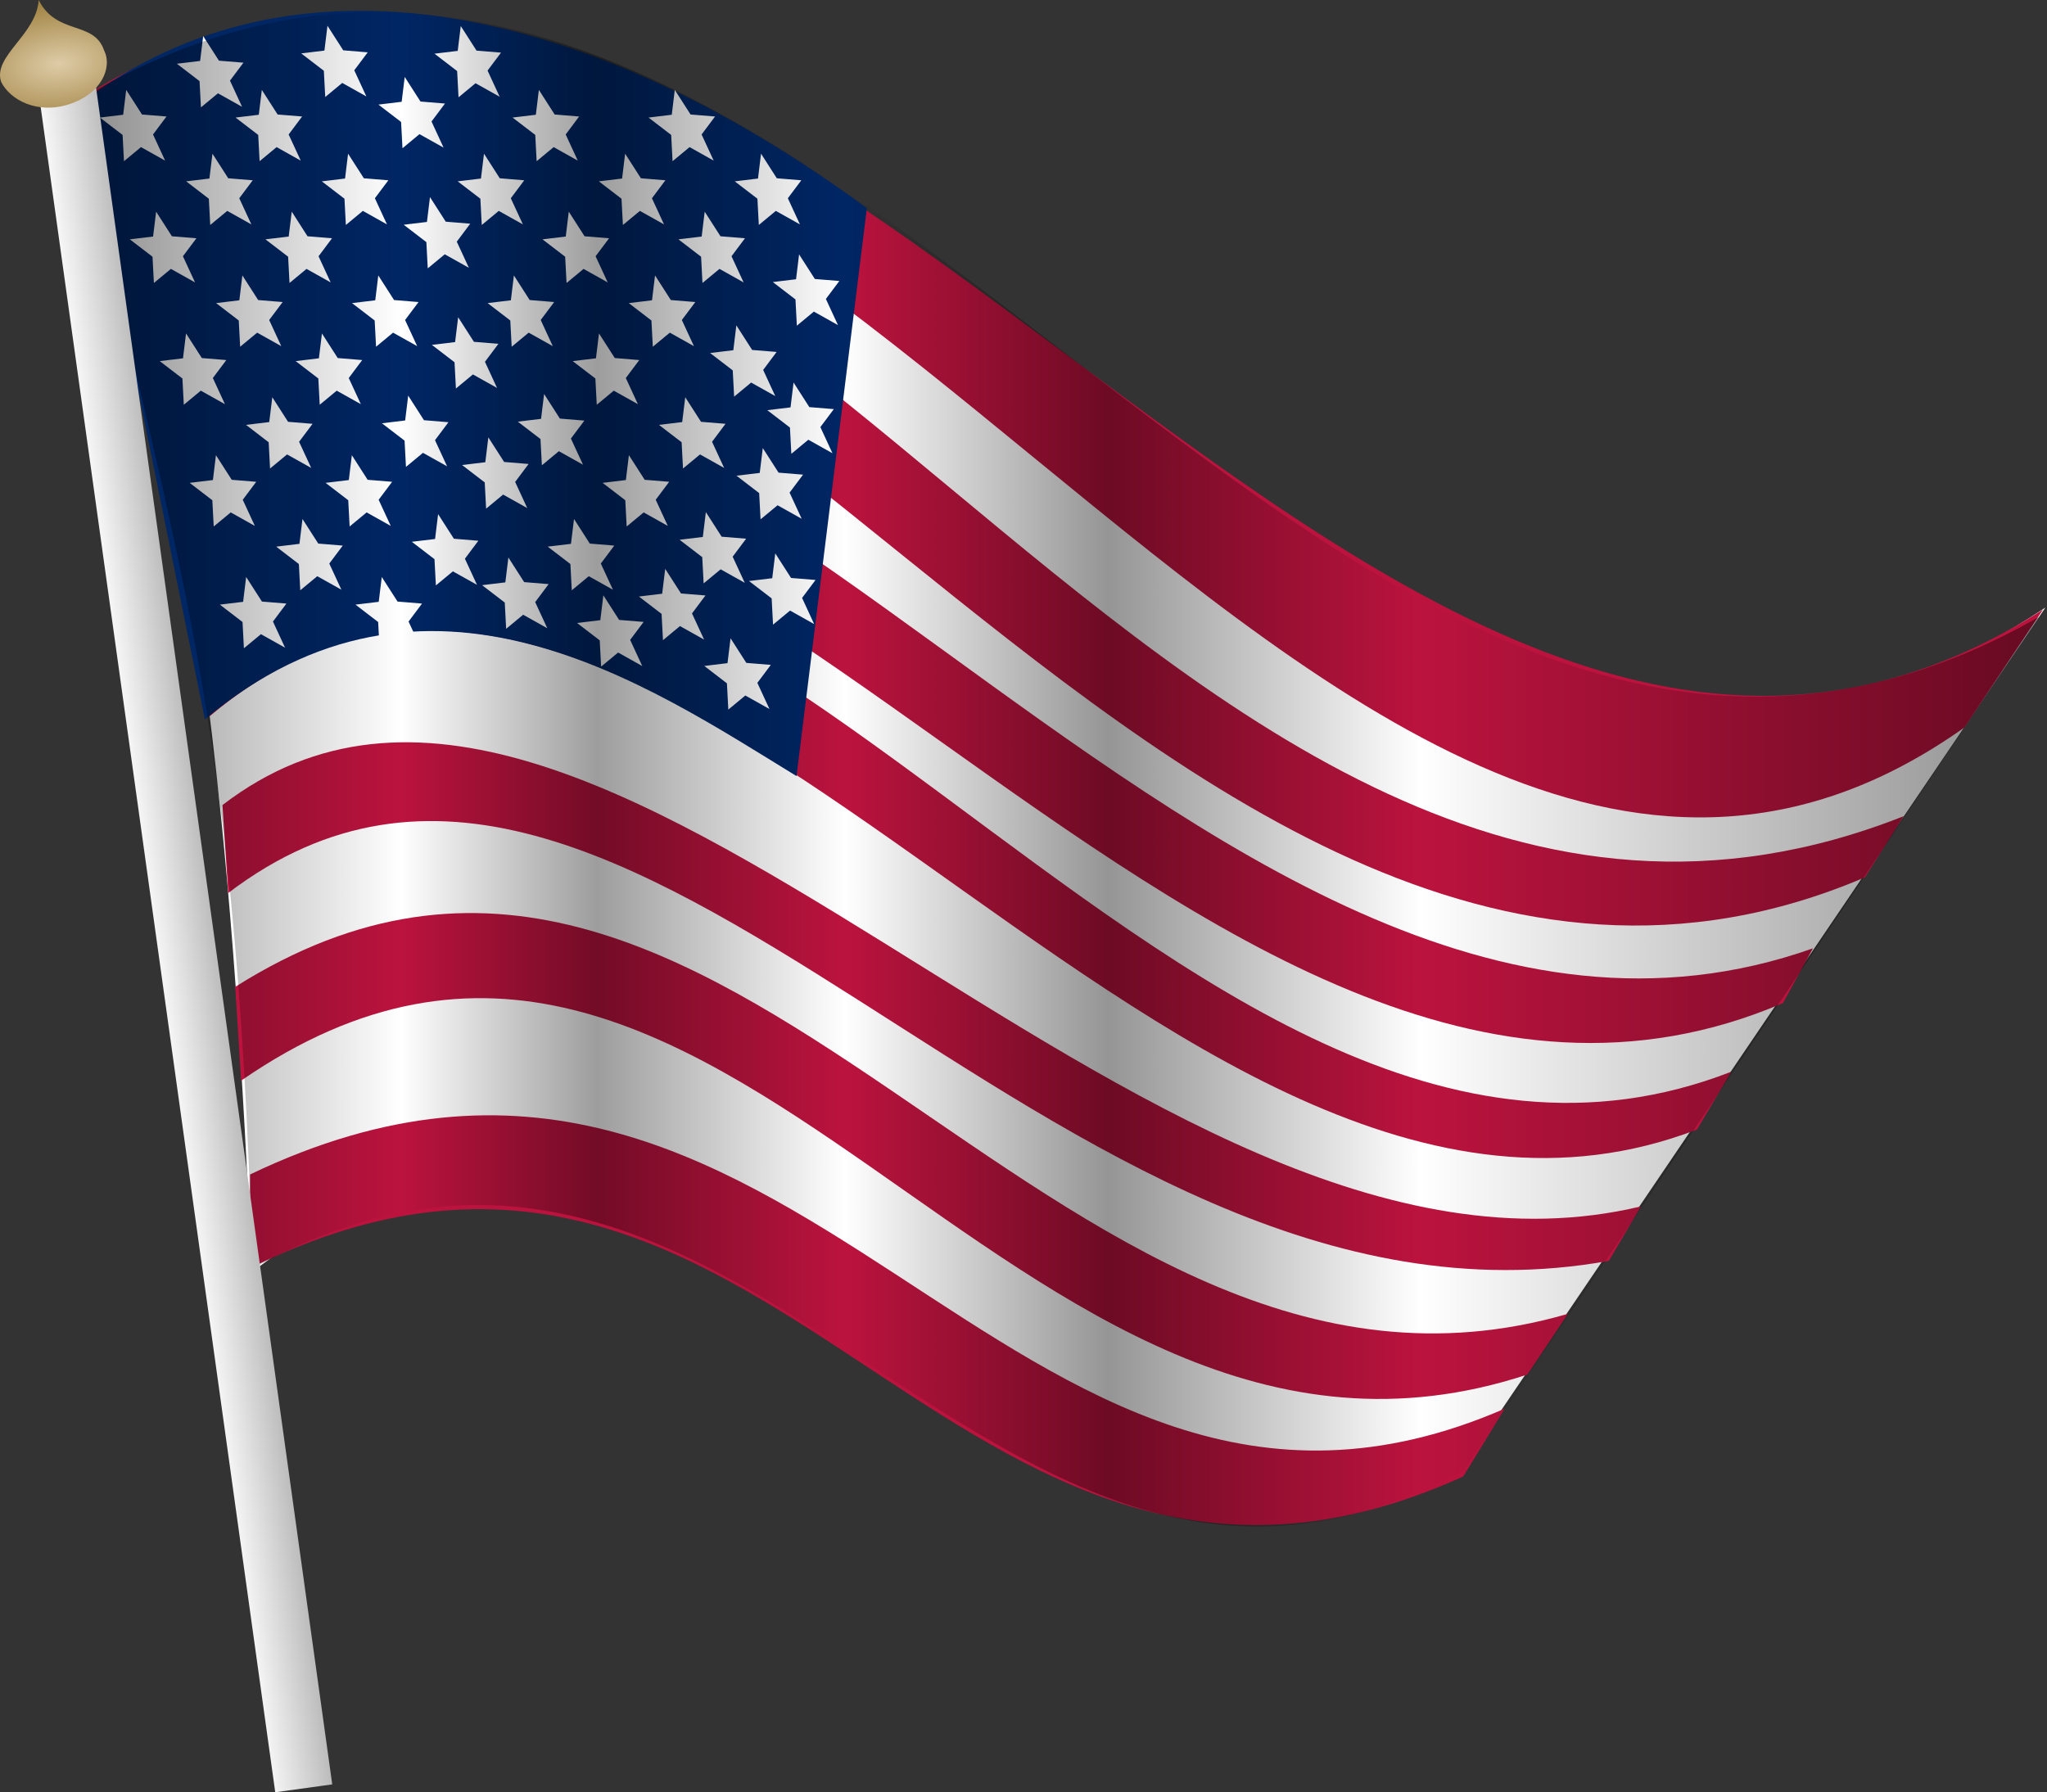 <?xml version="1.0" encoding="UTF-8"?>
<svg version="1.1" viewBox="0 0 761.97 667.28" xmlns="http://www.w3.org/2000/svg">
<rect x="0" y="0" width="761.97" height="667.28" fill="#333333" stroke="none"/>
<defs>
<style type="text/css">.fil0 {fill:#DA2724}
    .fil1 {fill:white}</style>
<linearGradient id="c" x1="1845.2" x2="2521.9" y1="1166.9" y2="1166.9" gradientTransform="matrix(1.081 0 0 1.081 -2037.5 -805.14)" gradientUnits="userSpaceOnUse">
<stop stop-opacity=".451" offset="0"/>
<stop stop-opacity="0" offset=".162"/>
<stop stop-opacity=".384" offset=".262"/>
<stop stop-opacity="0" offset=".388"/>
<stop stop-opacity=".416" offset=".522"/>
<stop stop-opacity="0" offset=".681"/>
<stop stop-opacity=".455" offset="1"/>
</linearGradient>
<linearGradient id="b" x1="64.222" x2="93.642" y1="372.35" y2="368.31" gradientTransform="translate(-82.857 147.36)" gradientUnits="userSpaceOnUse">
<stop stop-color="#fff" offset="0"/>
<stop stop-color="#b2b2b2" offset="1"/>
</linearGradient>
<radialGradient id="a" cx="1410" cy="18.076" r="22.857" gradientTransform="matrix(1.935 -.346 .356 1.046 -2786.3 659.27)" gradientUnits="userSpaceOnUse">
<stop stop-color="#decca7" offset="0"/>
<stop stop-color="#9c7d3b" offset="1"/>
</radialGradient>
</defs>
<g transform="translate(73.498 -166.61)">
<g transform="matrix(1.081 0 0 1.081 -1683.1 146.03)">
<path d="m1516.6 55.268c226-119.68 421.8 342.39 676.7 173.03l-197.13 290.84c-207.99 77.714-230.29-205.17-420.41-62.01-6.126-130.82-15.017-262.27-59.166-401.86z" fill="#fff"/>
<path d="m1575.1 423.54c189.41-90.794 259.56 155.68 432.04 80.661l-14.302 23.364c-177.98 80.675-236.45-161.71-417.74-71.713z" fill="#bb133e" fill-rule="evenodd"/>
<path d="m1570 358.92c170.5-107.69 278.54 164.97 458.89 112.62l-13.971 20.92c-179.2 58.99-276.5-216.24-442.9-101.23z" fill="#bb133e" fill-rule="evenodd"/>
<path d="m1565.6 296.31c129.61-99.65 314.48 179.84 488.43 138.23l-11.051 18.763c-193.8 34.81-336.8-232.06-475.4-126.7z" fill="#bb133e" fill-rule="evenodd"/>
<path d="m1557.7 235.73c173.09-127.47 332.49 228.33 527.46 152.42l-11.84 19.927c-185.26 71.108-358.65-272.13-512.26-142.25z" fill="#bb133e" fill-rule="evenodd"/>
<path d="m1547.7 175.14c165.37-126.75 350.12 246.76 565.57 170.52l-10.326 18.85c-204.1 87.44-386.4-275.32-550.6-158.48z" fill="#bb133e" fill-rule="evenodd"/>
<path d="m1534.3 114.55c197.15-158.99 349.1 288.92 610.23 185.59l-13.396 21.083c-251.4 107.3-437.5-347.91-587.1-168.08z" fill="#bb133e" fill-rule="evenodd"/>
<path d="m1515.3 53.97c237.9-154 442.21 325.84 677.21 174.99l-27.071 40.619c-220.4 156.53-417.9-338.4-641-191.63z" fill="#bb133e" fill-rule="evenodd"/>
<g transform="matrix(1.759 0 0 -2.137 1518.8 278.98)" fill="#002664">
<path d="m23.165 5.702c43.47 29.969 86.675 5.553 115.82-9.143l13.77 91.532c-54.152 32.809-112.1 43.289-154.02 16.869z" fill="#002664" fill-rule="evenodd"/>
</g>
<path d="m1564.7 227.28 8.007-0.966 1.046-8.561 5.434 8.472 8.432 0.691-4.636 6.189 4.164 9.006-8.308-4.651-5.855 4.85-0.478-9.043-7.808-5.987z" fill="#fff" fill-rule="evenodd"/>
<path d="m1611.4 227.28 8.007-0.966 1.046-8.561 5.434 8.472 8.432 0.691-4.636 6.189 4.164 9.006-8.308-4.651-5.855 4.85-0.478-9.043-7.808-5.987z" fill="#fff" fill-rule="evenodd"/>
<path d="m1655 220.58 8.007-0.966 1.046-8.561 5.434 8.472 8.432 0.691-4.636 6.189 4.164 9.006-8.308-4.651-5.855 4.85-0.478-9.043-7.808-5.987z" fill="#fff" fill-rule="evenodd"/>
<path d="m1709 224.49 8.007-0.966 1.046-8.561 5.434 8.472 8.432 0.691-4.636 6.189 4.164 9.006-8.308-4.651-5.855 4.85-0.478-9.043-7.808-5.987z" fill="#fff" fill-rule="evenodd"/>
<path d="m1549.9 40.991 8.007-0.966 1.046-8.561 5.434 8.472 8.432 0.691-4.636 6.189 4.164 9.006-8.308-4.651-5.855 4.85-0.478-9.043-7.808-5.987z" fill="#fff" fill-rule="evenodd"/>
<path d="m1687.7 233.6 8.007-0.966 1.046-8.561 5.434 8.472 8.432 0.691-4.636 6.189 4.164 9.006-8.308-4.651-5.855 4.85-0.478-9.043-7.808-5.987z" fill="#fff" fill-rule="evenodd"/>
<path d="m1584.1 207.31 8.007-0.966 1.046-8.561 5.434 8.472 8.432 0.691-4.636 6.189 4.164 9.006-8.308-4.651-5.855 4.85-0.478-9.043-7.808-5.987z" fill="#fff" fill-rule="evenodd"/>
<path d="m1554.3 185.34 8.007-0.966 1.046-8.561 5.434 8.472 8.432 0.691-4.636 6.189 4.164 9.006-8.308-4.651-5.855 4.85-0.478-9.043-7.808-5.987z" fill="#fff" fill-rule="evenodd"/>
<path d="m1573.7 165.37 8.007-0.966 1.047-8.561 5.434 8.472 8.432 0.691-4.636 6.189 4.164 9.006-8.308-4.651-5.855 4.85-0.478-9.043-7.808-5.987z" fill="#fff" fill-rule="evenodd"/>
<path d="m1544 143.41 8.007-0.966 1.047-8.561 5.434 8.472 8.432 0.691-4.636 6.189 4.164 9.006-8.308-4.651-5.855 4.85-0.478-9.043-7.808-5.987z" fill="#fff" fill-rule="evenodd"/>
<path d="m1563.4 123.43 8.007-0.966 1.047-8.561 5.434 8.472 8.432 0.691-4.636 6.189 4.164 9.006-8.308-4.651-5.855 4.85-0.478-9.043-7.808-5.987z" fill="#fff" fill-rule="evenodd"/>
<path d="m1533.7 101.47 8.007-0.966 1.047-8.561 5.434 8.472 8.432 0.691-4.636 6.189 4.164 9.006-8.308-4.651-5.855 4.85-0.478-9.043-7.808-5.987z" fill="#fff" fill-rule="evenodd"/>
<path d="m1553.1 81.496 8.007-0.966 1.047-8.561 5.434 8.472 8.432 0.691-4.636 6.189 4.164 9.006-8.308-4.651-5.855 4.85-0.478-9.043-7.808-5.987z" fill="#fff" fill-rule="evenodd"/>
<path d="m1523.4 59.527 8.007-0.966 1.047-8.561 5.434 8.472 8.432 0.691-4.636 6.189 4.164 9.006-8.308-4.651-5.855 4.85-0.478-9.043-7.808-5.987z" fill="#fff" fill-rule="evenodd"/>
<path d="m1630.8 205.64 8.007-0.966 1.046-8.561 5.434 8.472 8.432 0.691-4.636 6.189 4.164 9.006-8.308-4.651-5.855 4.85-0.478-9.043-7.808-5.987z" fill="#fff" fill-rule="evenodd"/>
<path d="m1601.1 185.34 8.007-0.966 1.046-8.561 5.434 8.472 8.432 0.691-4.636 6.189 4.164 9.006-8.308-4.651-5.855 4.85-0.478-9.043-7.808-5.987z" fill="#fff" fill-rule="evenodd"/>
<path d="m1620.5 164.82 8.007-0.966 1.047-8.561 5.434 8.472 8.432 0.691-4.636 6.189 4.164 9.006-8.308-4.651-5.855 4.85-0.478-9.043-7.808-5.987z" fill="#fff" fill-rule="evenodd"/>
<path d="m1590.8 143.41 8.007-0.966 1.047-8.561 5.434 8.472 8.432 0.691-4.636 6.189 4.164 9.006-8.308-4.651-5.855 4.85-0.478-9.043-7.808-5.987z" fill="#fff" fill-rule="evenodd"/>
<path d="m1610.2 123.43 8.007-0.966 1.047-8.561 5.434 8.472 8.432 0.691-4.636 6.189 4.164 9.006-8.308-4.651-5.855 4.85-0.478-9.043-7.808-5.987z" fill="#fff" fill-rule="evenodd"/>
<path d="m1580.4 101.47 8.007-0.966 1.047-8.561 5.434 8.472 8.432 0.691-4.636 6.189 4.164 9.006-8.308-4.651-5.855 4.85-0.478-9.043-7.808-5.987z" fill="#fff" fill-rule="evenodd"/>
<path d="m1599.8 81.496 8.007-0.966 1.047-8.561 5.434 8.472 8.432 0.691-4.636 6.189 4.164 9.006-8.308-4.651-5.855 4.85-0.478-9.043-7.808-5.987z" fill="#fff" fill-rule="evenodd"/>
<path d="m1570.1 59.527 8.007-0.966 1.047-8.561 5.434 8.472 8.432 0.691-4.636 6.189 4.164 9.006-8.308-4.651-5.855 4.85-0.478-9.043-7.808-5.987z" fill="#fff" fill-rule="evenodd"/>
<path d="m1677.6 207.31 8.007-0.966 1.046-8.561 5.434 8.472 8.432 0.691-4.636 6.189 4.164 9.006-8.308-4.651-5.855 4.85-0.478-9.043-7.808-5.987z" fill="#fff" fill-rule="evenodd"/>
<path d="m1648.1 179.2 8.007-0.966 1.046-8.561 5.434 8.472 8.432 0.691-4.636 6.189 4.164 9.006-8.308-4.651-5.855 4.85-0.478-9.043-7.808-5.987z" fill="#fff" fill-rule="evenodd"/>
<path d="m1742.6 182.88 8.007-0.966 1.047-8.561 5.434 8.472 8.432 0.691-4.636 6.189 4.164 9.006-8.308-4.651-5.855 4.85-0.478-9.043-7.808-5.987z" fill="#fff" fill-rule="evenodd"/>
<path d="m1696.5 185.34 8.007-0.966 1.046-8.561 5.434 8.472 8.432 0.691-4.636 6.189 4.164 9.006-8.308-4.651-5.855 4.85-0.478-9.043-7.808-5.987z" fill="#fff" fill-rule="evenodd"/>
<path d="m1746.9 219.15 8.007-0.966 1.047-8.561 5.434 8.472 8.432 0.691-4.636 6.189 4.164 9.006-8.308-4.651-5.855 4.85-0.478-9.043-7.808-5.987z" fill="#fff" fill-rule="evenodd"/>
<path d="m1723 204.94 8.007-0.966 1.046-8.561 5.434 8.472 8.432 0.691-4.636 6.189 4.164 9.006-8.308-4.651-5.855 4.85-0.478-9.043-7.808-5.987z" fill="#fff" fill-rule="evenodd"/>
<path d="m1619.3 55.062 8.007-0.966 1.047-8.561 5.434 8.472 8.432 0.691-4.636 6.189 4.164 9.006-8.308-4.651-5.855 4.85-0.478-9.043-7.808-5.987z" fill="#fff" fill-rule="evenodd"/>
<path d="m1646.6 81.496 8.007-0.966 1.047-8.561 5.434 8.472 8.432 0.691-4.636 6.189 4.164 9.006-8.308-4.651-5.855 4.85-0.478-9.043-7.808-5.987z" fill="#fff" fill-rule="evenodd"/>
<path d="m1628 96.443 8.007-0.966 1.047-8.561 5.434 8.472 8.432 0.691-4.636 6.189 4.164 9.006-8.308-4.651-5.855 4.85-0.478-9.043-7.808-5.987z" fill="#fff" fill-rule="evenodd"/>
<path d="m1656.9 123.43 8.007-0.966 1.047-8.561 5.434 8.472 8.432 0.691-4.636 6.189 4.164 9.006-8.308-4.651-5.855 4.85-0.478-9.043-7.808-5.987z" fill="#fff" fill-rule="evenodd"/>
<path d="m1637.7 137.82 8.007-0.966 1.047-8.561 5.434 8.472 8.432 0.691-4.636 6.189 4.164 9.006-8.308-4.651-5.855 4.85-0.478-9.043-7.808-5.987z" fill="#fff" fill-rule="evenodd"/>
<path d="m1667.3 164.26 8.007-0.966 1.047-8.561 5.434 8.472 8.432 0.691-4.636 6.189 4.164 9.006-8.308-4.651-5.855 4.85-0.478-9.043-7.808-5.987z" fill="#fff" fill-rule="evenodd"/>
<path d="m1731.5 248.4 8.007-0.966 1.047-8.561 5.434 8.472 8.432 0.691-4.636 6.189 4.164 9.006-8.308-4.651-5.855 4.85-0.478-9.043-7.808-5.987z" fill="#fff" fill-rule="evenodd"/>
<path d="m1686.2 143.41 8.007-0.966 1.047-8.561 5.434 8.472 8.432 0.691-4.636 6.189 4.164 9.006-8.308-4.651-5.855 4.85-0.478-9.043-7.808-5.987z" fill="#fff" fill-rule="evenodd"/>
<path d="m1665.5 59.527 8.007-0.966 1.047-8.561 5.434 8.472 8.432 0.691-4.636 6.189 4.164 9.006-8.308-4.651-5.855 4.85-0.478-9.043-7.808-5.987z" fill="#fff" fill-rule="evenodd"/>
<path d="m1675.8 101.47 8.007-0.966 1.047-8.561 5.434 8.472 8.432 0.691-4.636 6.189 4.164 9.006-8.308-4.651-5.855 4.85-0.478-9.043-7.808-5.987z" fill="#fff" fill-rule="evenodd"/>
<path d="m1753.2 160.31 8.007-0.966 1.046-8.561 5.434 8.472 8.432 0.691-4.636 6.189 4.164 9.006-8.308-4.651-5.855 4.85-0.478-9.043-7.808-5.987z" fill="#fff" fill-rule="evenodd"/>
<path d="m1715.9 165.37 8.007-0.966 1.046-8.561 5.434 8.472 8.432 0.691-4.636 6.189 4.164 9.006-8.308-4.651-5.855 4.85-0.478-9.043-7.808-5.987z" fill="#fff" fill-rule="evenodd"/>
<path d="m1695.2 81.496 8.007-0.966 1.046-8.561 5.434 8.472 8.432 0.691-4.636 6.189 4.164 9.006-8.308-4.651-5.855 4.85-0.478-9.043-7.808-5.987z" fill="#fff" fill-rule="evenodd"/>
<path d="m1705.5 123.43 8.007-0.966 1.046-8.561 5.434 8.472 8.432 0.691-4.636 6.189 4.164 9.006-8.308-4.651-5.855 4.85-0.478-9.043-7.808-5.987z" fill="#fff" fill-rule="evenodd"/>
<path d="m1733.5 140.62 8.007-0.966 1.047-8.561 5.434 8.472 8.432 0.691-4.636 6.189 4.164 9.006-8.308-4.651-5.855 4.85-0.478-9.043-7.808-5.987z" fill="#fff" fill-rule="evenodd"/>
<path d="m1712.3 59.527 8.007-0.966 1.047-8.561 5.434 8.472 8.432 0.691-4.636 6.189 4.164 9.006-8.308-4.651-5.855 4.85-0.478-9.043-7.808-5.987z" fill="#fff" fill-rule="evenodd"/>
<path d="m1722.6 101.47 8.007-0.966 1.047-8.561 5.434 8.472 8.432 0.691-4.636 6.189 4.164 9.006-8.308-4.651-5.855 4.85-0.478-9.043-7.808-5.987z" fill="#fff" fill-rule="evenodd"/>
<path d="m1592.7 37.425 8.007-0.966 1.046-8.561 5.434 8.472 8.432 0.691-4.636 6.189 4.164 9.006-8.308-4.651-5.855 4.85-0.478-9.043-7.808-5.987z" fill="#fff" fill-rule="evenodd"/>
<path d="m1742 81.496 8.007-0.966 1.047-8.561 5.434 8.472 8.432 0.691-4.636 6.189 4.164 9.006-8.308-4.651-5.855 4.85-0.478-9.043-7.808-5.987z" fill="#fff" fill-rule="evenodd"/>
<path d="m1638.6 37.527 8.007-0.966 1.047-8.561 5.434 8.472 8.432 0.691-4.636 6.189 4.164 9.006-8.308-4.651-5.855 4.85-0.478-9.043-7.808-5.987z" fill="#fff" fill-rule="evenodd"/>
<path d="m1755.1 116.18 8.007-0.966 1.046-8.561 5.434 8.472 8.432 0.691-4.636 6.189 4.164 9.006-8.308-4.651-5.855 4.85-0.478-9.043-7.808-5.987z" fill="#fff" fill-rule="evenodd"/>
</g>
<path d="m-45.457 204.58c274.41-165.71 459.14 347.04 730.92 191.72-68.96 102.56-135.24 201.39-213.92 317.56-178.55 97.16-264.15-178.4-451.03-74.96-6.393-219.47-30.361-264.31-65.967-434.32z" fill="url(#c)"/>
<path d="m-38.826 191.39-21.219 2.938 89 639.56 21.219-2.938-89-639.56z" fill="url(#b)"/>
<path d="m-73.065 197.13c3.321 6.594 13.262 12.126 25.214 8.319 11.952-3.806 16.377-13.579 13.057-20.173-3.764-11.042-17.705-5.462-24.302-18.666-0.797 12.949-17.251 20.885-13.968 30.52z" fill="url(#a)"/>
</g>
</svg>

